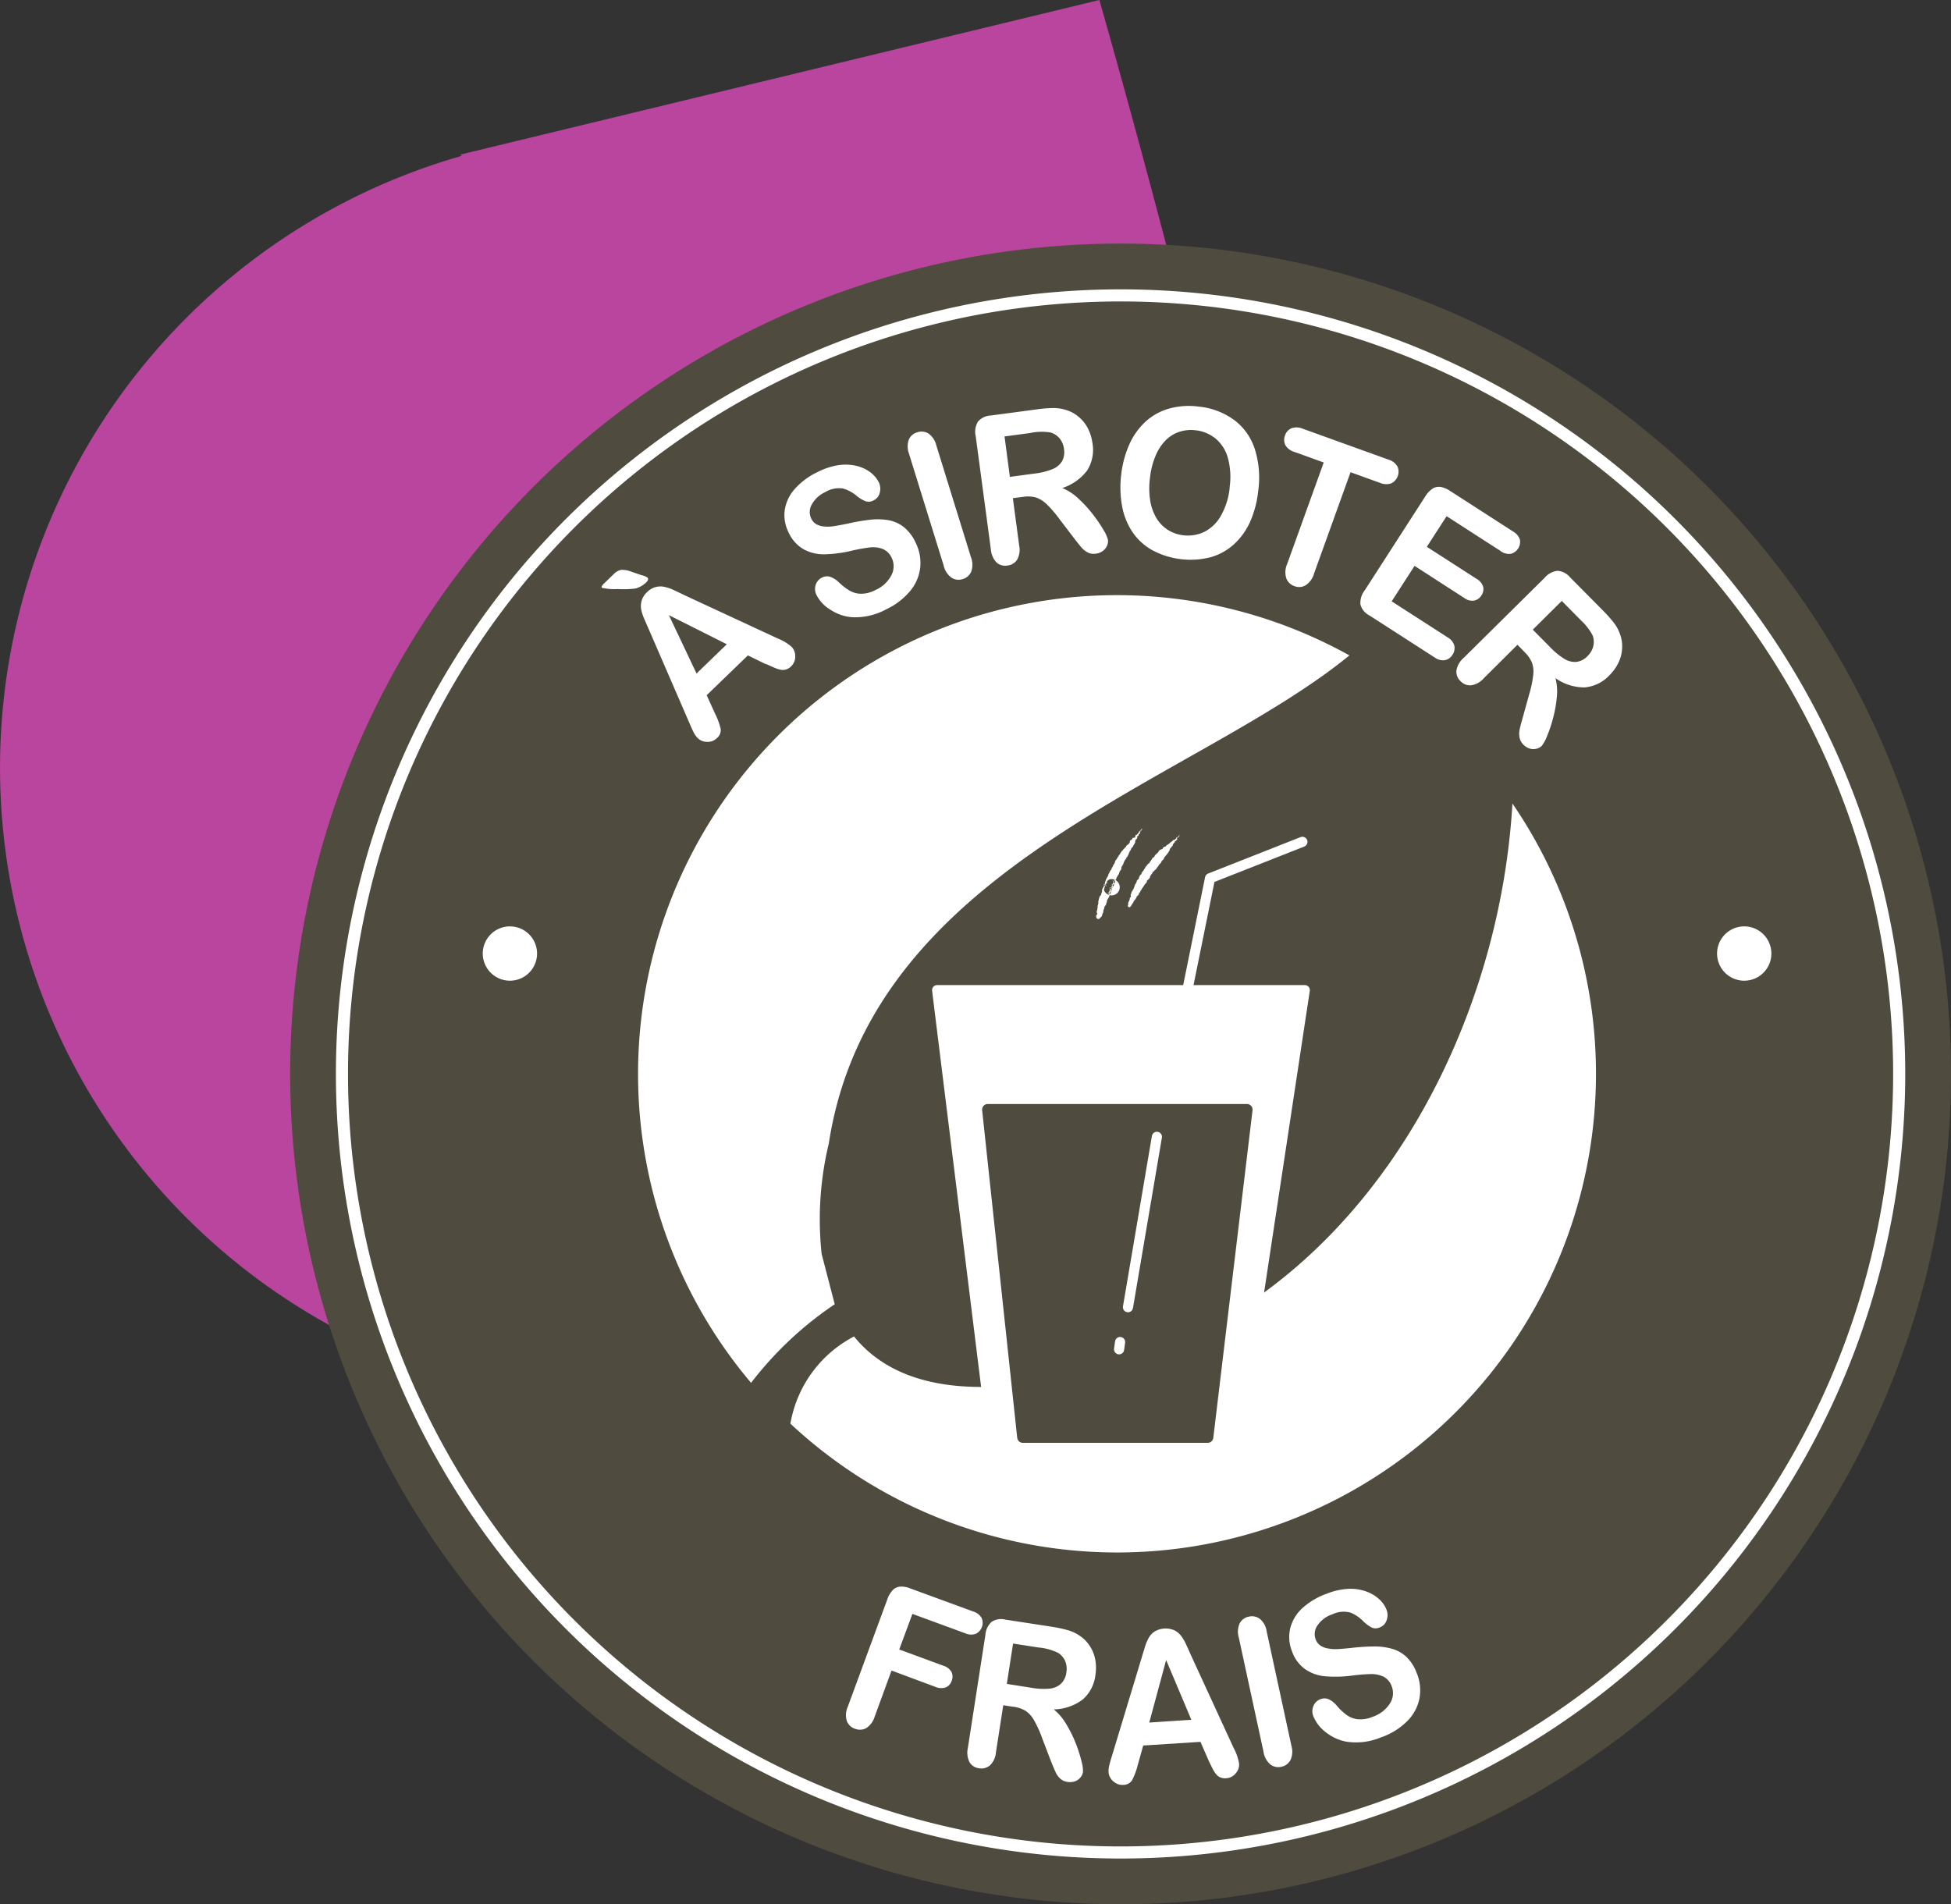 <?xml version="1.0" encoding="UTF-8"?> <svg xmlns="http://www.w3.org/2000/svg" xmlns:xlink="http://www.w3.org/1999/xlink" width="81.256" height="79.316" viewBox="0 0 81.256 79.316"><rect x="0" y="0" width="81.256" height="79.316" fill="#333333" stroke="none"/><defs><clipPath id="clip-path"><rect id="Rectangle_9" data-name="Rectangle 9" width="69.17" height="69.17" fill="none"></rect></clipPath></defs><g id="Groupe_81" data-name="Groupe 81" transform="translate(-326 -851.712)"><path id="Tracé_433" data-name="Tracé 433" d="M143.782,122.681a26.612,26.612,0,0,0-.878-5.659c-1.957-9.911-6.326-25.135-6.326-25.135l-26.616,6.439.058.054A26.505,26.505,0,1,0,143.8,124.214a1.3,1.3,0,0,0,.027-.223,12.7,12.7,0,0,0-.049-1.309" transform="translate(235.209 759.825)" fill="#b9459e"></path><g id="PCT_-_SIROTER" data-name="PCT - SIROTER" transform="translate(338.086 861.857)"><g id="Groupe_17" data-name="Groupe 17" transform="translate(0 0)" clip-path="url(#clip-path)"><path id="Tracé_211" data-name="Tracé 211" d="M0,34.585A34.585,34.585,0,1,1,34.585,69.17,34.586,34.586,0,0,1,0,34.585" transform="translate(0 0.001)" fill="#4f4b3f"></path><path id="Tracé_212" data-name="Tracé 212" d="M15.518,35.4a13.532,13.532,0,0,1,.3-4.6C17.6,19.206,31.015,15.775,37.5,10.474a19.942,19.942,0,0,0-24.92,30.3A14.779,14.779,0,0,1,16.064,37.5" transform="translate(6.615 6.68)" fill="#fff"></path><path id="Tracé_213" data-name="Tracé 213" d="M41.394,12.675c-.583,10.1-6.679,21.143-17.479,23.652-.247.048-.5.1-.765.162l-.015,0c-4.026.918-6.567.453-8.144-.661a5,5,0,0,1-1.017-.953,5.059,5.059,0,0,0-2.651,3.632A19.942,19.942,0,0,0,41.394,12.675" transform="translate(9.51 10.647)" fill="#fff"></path><path id="Tracé_214" data-name="Tracé 214" d="M17.548,32.348l-2.2-.808L14.8,33.023l1.838.677a.568.568,0,0,1,.339.261.455.455,0,0,1,.006.368.432.432,0,0,1-.245.272.592.592,0,0,1-.425-.018L14.479,33.9l-.7,1.914a.865.865,0,0,1-.353.484.555.555,0,0,1-.465.028A.544.544,0,0,1,12.617,36a.853.853,0,0,1,.04-.594L14.3,30.944a1.068,1.068,0,0,1,.223-.388.481.481,0,0,1,.311-.151.945.945,0,0,1,.414.07l2.633.966a.6.6,0,0,1,.35.27.506.506,0,0,1-.241.657.582.582,0,0,1-.442-.02" transform="translate(10.566 25.537)" fill="#fff"></path><path id="Tracé_215" data-name="Tracé 215" d="M17.237,34.787l-.412-.063-.305,1.961a.837.837,0,0,1-.25.545.56.56,0,0,1-.453.12.533.533,0,0,1-.4-.261.881.881,0,0,1-.066-.587l.729-4.7a.822.822,0,0,1,.261-.552.732.732,0,0,1,.576-.092l1.914.294a5.712,5.712,0,0,1,.67.142,1.657,1.657,0,0,1,.486.221,1.484,1.484,0,0,1,.429.421,1.542,1.542,0,0,1,.237.572,1.864,1.864,0,0,1,.011.648,1.585,1.585,0,0,1-.535,1.034,2.084,2.084,0,0,1-1.2.408,2.234,2.234,0,0,1,.517.609,5.275,5.275,0,0,1,.4.806,5.553,5.553,0,0,1,.239.751,1.4,1.4,0,0,1,.059.445.452.452,0,0,1-.109.228.529.529,0,0,1-.23.158.642.642,0,0,1-.305.022.55.55,0,0,1-.315-.149.868.868,0,0,1-.193-.285c-.052-.109-.116-.27-.2-.48l-.344-.9a4.684,4.684,0,0,0-.346-.762,1.115,1.115,0,0,0-.355-.388,1.33,1.33,0,0,0-.5-.167m1.071-2.464-1.084-.167-.261,1.68L18.016,34a2.887,2.887,0,0,0,.725.033.816.816,0,0,0,.482-.2.782.782,0,0,0,.232-.486.846.846,0,0,0-.053-.467.771.771,0,0,0-.3-.342,2.382,2.382,0,0,0-.8-.219" transform="translate(12.873 26.158)" fill="#fff"></path><path id="Tracé_216" data-name="Tracé 216" d="M22.681,36.832l-.329-.756-2.385.153-.226.81a2.877,2.877,0,0,1-.241.642.436.436,0,0,1-.368.188.553.553,0,0,1-.408-.147.547.547,0,0,1-.2-.381.929.929,0,0,1,.024-.263c.02-.092.055-.219.107-.383l1.24-4.1c.035-.118.079-.259.129-.423a1.994,1.994,0,0,1,.166-.416.776.776,0,0,1,.25-.274.9.9,0,0,1,.822-.053.811.811,0,0,1,.285.236,1.793,1.793,0,0,1,.193.324c.055.118.125.272.21.466l1.787,3.884a2.083,2.083,0,0,1,.224.646.56.56,0,0,1-.145.407.546.546,0,0,1-.4.2.513.513,0,0,1-.243-.037A.5.5,0,0,1,23,37.421a1.293,1.293,0,0,1-.164-.269q-.091-.182-.155-.32m-2.462-1.56,1.752-.116-1.049-2.488Z" transform="translate(15.56 26.331)" fill="#fff"></path><path id="Tracé_217" data-name="Tracé 217" d="M22.517,36.717l-1.03-4.76a.85.85,0,0,1,.04-.592.541.541,0,0,1,.375-.274.553.553,0,0,1,.464.092.826.826,0,0,1,.283.523l1.03,4.76a.849.849,0,0,1-.04.6.551.551,0,0,1-.385.278.536.536,0,0,1-.454-.1.864.864,0,0,1-.283-.523" transform="translate(18.02 26.102)" fill="#fff"></path><path id="Tracé_218" data-name="Tracé 218" d="M27.936,33.984a1.882,1.882,0,0,1,.1,1.04,1.846,1.846,0,0,1-.51.938,2.847,2.847,0,0,1-1.086.673,2.7,2.7,0,0,1-1.463.178,1.978,1.978,0,0,1-.845-.394,1.6,1.6,0,0,1-.517-.672.56.56,0,0,1,.006-.416.5.5,0,0,1,.3-.287.45.45,0,0,1,.342.007,1,1,0,0,1,.339.274,2.473,2.473,0,0,0,.4.377,1,1,0,0,0,.458.178,1.289,1.289,0,0,0,.627-.1,1.369,1.369,0,0,0,.714-.545.783.783,0,0,0,.083-.719.709.709,0,0,0-.342-.408A1.19,1.19,0,0,0,26.007,34a7.582,7.582,0,0,0-.782.064,5.344,5.344,0,0,1-1.121.028,1.733,1.733,0,0,1-.833-.3,1.543,1.543,0,0,1-.546-.753,1.585,1.585,0,0,1-.07-.942,1.694,1.694,0,0,1,.5-.837,3,3,0,0,1,1.03-.611,2.794,2.794,0,0,1,.925-.2,1.9,1.9,0,0,1,.743.123,1.521,1.521,0,0,1,.528.328,1.141,1.141,0,0,1,.289.429.614.614,0,0,1,0,.429.469.469,0,0,1-.289.3.413.413,0,0,1-.328.006,1.518,1.518,0,0,1-.34-.248,1.561,1.561,0,0,0-.55-.377,1.081,1.081,0,0,0-.743.068,1.208,1.208,0,0,0-.624.458.632.632,0,0,0-.085.58.553.553,0,0,0,.2.267.819.819,0,0,0,.329.123,1.708,1.708,0,0,0,.372.026c.12-.006.316-.022.589-.05a8.326,8.326,0,0,1,.937-.061,2.651,2.651,0,0,1,.767.1,1.44,1.44,0,0,1,.6.344,1.771,1.771,0,0,1,.425.684" transform="translate(18.994 25.584)" fill="#fff"></path><path id="Tracé_219" data-name="Tracé 219" d="M8.331,7.479l.377.131a.679.679,0,0,1,.25.1c.048.052.033.116-.05.2a1.042,1.042,0,0,1-.44.254,3.948,3.948,0,0,1-.747.024,2.374,2.374,0,0,1-.662-.052c-.028-.029,0-.094.1-.188l.388-.375a.6.6,0,0,1,.318-.184,1.07,1.07,0,0,1,.462.092m5.555,3.833-.74-.362-1.717,1.658.348.765a2.825,2.825,0,0,1,.236.644.432.432,0,0,1-.162.381.537.537,0,0,1-.407.153.55.55,0,0,1-.394-.162.919.919,0,0,1-.155-.217c-.042-.083-.1-.2-.166-.361L9.021,9.88c-.05-.112-.109-.248-.178-.407A2.073,2.073,0,0,1,8.7,9.05a.8.8,0,0,1,.015-.372.767.767,0,0,1,.224-.357A.769.769,0,0,1,9.676,8.1a1.917,1.917,0,0,1,.359.121c.116.055.27.127.462.221l3.875,1.8a2.033,2.033,0,0,1,.589.351.55.55,0,0,1,.151.4.542.542,0,0,1-.171.414.477.477,0,0,1-.208.129.49.49,0,0,1-.219.015,1.41,1.41,0,0,1-.3-.1l-.326-.144m-2.885.4,1.26-1.22L9.852,9.276Z" transform="translate(5.921 6.202)" fill="#fff"></path><path id="Tracé_220" data-name="Tracé 220" d="M16.645,8.242a1.877,1.877,0,0,1,.2,1.025,1.841,1.841,0,0,1-.408.983,2.9,2.9,0,0,1-1.014.782,2.689,2.689,0,0,1-1.439.326,1.914,1.914,0,0,1-.876-.307,1.537,1.537,0,0,1-.583-.613.556.556,0,0,1-.039-.416.5.5,0,0,1,.27-.315.437.437,0,0,1,.342-.028.994.994,0,0,1,.366.237,2.521,2.521,0,0,0,.436.335.97.97,0,0,0,.473.131,1.283,1.283,0,0,0,.613-.16,1.341,1.341,0,0,0,.657-.613.8.8,0,0,0,.009-.727.713.713,0,0,0-.383-.37,1.14,1.14,0,0,0-.543-.057,7.413,7.413,0,0,0-.771.142,5.24,5.24,0,0,1-1.113.142,1.726,1.726,0,0,1-.857-.21,1.527,1.527,0,0,1-.62-.694,1.583,1.583,0,0,1-.166-.929,1.686,1.686,0,0,1,.416-.885,2.973,2.973,0,0,1,.96-.712,2.865,2.865,0,0,1,.9-.289,2.019,2.019,0,0,1,.754.046,1.578,1.578,0,0,1,.557.272,1.21,1.21,0,0,1,.331.4.618.618,0,0,1,.042.427.456.456,0,0,1-.256.326.415.415,0,0,1-.326.042,1.4,1.4,0,0,1-.362-.213A1.573,1.573,0,0,0,13.633,6a1.087,1.087,0,0,0-.734.142,1.229,1.229,0,0,0-.572.521.626.626,0,0,0-.024.585.525.525,0,0,0,.226.245.831.831,0,0,0,.34.09,1.667,1.667,0,0,0,.374-.015c.12-.018.313-.053.58-.107A8.3,8.3,0,0,1,14.75,7.3a2.668,2.668,0,0,1,.773.018,1.454,1.454,0,0,1,.631.283,1.777,1.777,0,0,1,.491.638" transform="translate(9.397 4.204)" fill="#fff"></path><path id="Tracé_221" data-name="Tracé 221" d="M15.477,9.837,14.034,5.184a.861.861,0,0,1-.009-.592.53.53,0,0,1,.35-.305.556.556,0,0,1,.469.05.856.856,0,0,1,.328.5l1.441,4.653a.851.851,0,0,1,.011.6.553.553,0,0,1-.359.311.537.537,0,0,1-.462-.059.852.852,0,0,1-.326-.5" transform="translate(11.74 3.575)" fill="#fff"></path><path id="Tracé_222" data-name="Tracé 222" d="M17.484,7.424l-.412.055.263,1.969a.852.852,0,0,1-.086.594.548.548,0,0,1-.4.241.531.531,0,0,1-.464-.134.9.9,0,0,1-.23-.545l-.631-4.712a.808.808,0,0,1,.094-.6.725.725,0,0,1,.526-.256l1.917-.256a5.079,5.079,0,0,1,.684-.055,1.654,1.654,0,0,1,.526.075,1.433,1.433,0,0,1,.532.283,1.53,1.53,0,0,1,.39.48,1.882,1.882,0,0,1,.193.618,1.6,1.6,0,0,1-.221,1.144,2.093,2.093,0,0,1-1.034.73,2.194,2.194,0,0,1,.668.438,5.148,5.148,0,0,1,.607.661,5.807,5.807,0,0,1,.443.651,1.445,1.445,0,0,1,.184.412.463.463,0,0,1-.042.248.518.518,0,0,1-.177.215.587.587,0,0,1-.285.109.555.555,0,0,1-.346-.053.955.955,0,0,1-.265-.217c-.077-.092-.186-.228-.324-.408l-.583-.764a4.61,4.61,0,0,0-.548-.633,1.147,1.147,0,0,0-.449-.27,1.314,1.314,0,0,0-.532-.018m.329-2.664-1.086.145.223,1.684,1.056-.142a2.776,2.776,0,0,0,.7-.173.835.835,0,0,0,.408-.322A.791.791,0,0,0,19.2,5.42a.835.835,0,0,0-.184-.434.761.761,0,0,0-.379-.245,2.361,2.361,0,0,0-.826.018" transform="translate(13.026 3.127)" fill="#fff"></path><path id="Tracé_223" data-name="Tracé 223" d="M22.042,3.7a3,3,0,0,1,1.511.576A2.455,2.455,0,0,1,24.4,5.5a3.955,3.955,0,0,1,.132,1.718A4.309,4.309,0,0,1,24.2,8.488a2.87,2.87,0,0,1-.67.942,2.423,2.423,0,0,1-.979.545,3.377,3.377,0,0,1-2.443-.3,2.426,2.426,0,0,1-.824-.765,2.879,2.879,0,0,1-.425-1.082,4.414,4.414,0,0,1-.031-1.308,4.274,4.274,0,0,1,.35-1.273,2.882,2.882,0,0,1,.683-.938,2.439,2.439,0,0,1,.966-.526A3.078,3.078,0,0,1,22.042,3.7m1.3,3.36a3.033,3.033,0,0,0-.066-1.194,1.614,1.614,0,0,0-.5-.817,1.58,1.58,0,0,0-.85-.361,1.545,1.545,0,0,0-.672.063,1.442,1.442,0,0,0-.565.344,2.046,2.046,0,0,0-.427.644,3.267,3.267,0,0,0-.236.922,3.333,3.333,0,0,0,.009.96,2.042,2.042,0,0,0,.27.743,1.5,1.5,0,0,0,.475.48,1.594,1.594,0,0,0,1.5.079,1.655,1.655,0,0,0,.692-.664,2.956,2.956,0,0,0,.374-1.2" transform="translate(15.784 3.089)" fill="#fff"></path><path id="Tracé_224" data-name="Tracé 224" d="M26.484,6.468l-1.22-.44-1.522,4.226a.85.85,0,0,1-.35.484.531.531,0,0,1-.464.035.549.549,0,0,1-.34-.326.855.855,0,0,1,.037-.6l1.522-4.224-1.22-.44a.629.629,0,0,1-.379-.287.5.5,0,0,1-.013-.4.484.484,0,0,1,.272-.3.649.649,0,0,1,.467.02L26.833,5.5a.641.641,0,0,1,.385.291.54.54,0,0,1-.256.7.661.661,0,0,1-.478-.022" transform="translate(18.898 3.496)" fill="#fff"></path><path id="Tracé_225" data-name="Tracé 225" d="M30.07,8.183,27.817,6.731l-.824,1.275,2.074,1.336a.572.572,0,0,1,.272.329.45.45,0,0,1-.072.359.464.464,0,0,1-.3.215.544.544,0,0,1-.416-.109L26.482,8.8l-.953,1.477,2.329,1.5a.582.582,0,0,1,.28.344.489.489,0,0,1-.077.383.473.473,0,0,1-.315.223.588.588,0,0,1-.429-.114L24.6,10.864a.724.724,0,0,1-.372-.456.834.834,0,0,1,.175-.583l2.517-3.906a1.078,1.078,0,0,1,.3-.328.494.494,0,0,1,.337-.081,1.014,1.014,0,0,1,.392.16l2.638,1.7a.593.593,0,0,1,.283.34.514.514,0,0,1-.381.587.575.575,0,0,1-.425-.116" transform="translate(20.346 4.625)" fill="#fff"></path><path id="Tracé_226" data-name="Tracé 226" d="M29.236,10.789l-.294-.3-1.408,1.4a.864.864,0,0,1-.528.289.543.543,0,0,1-.434-.173.53.53,0,0,1-.171-.449.875.875,0,0,1,.293-.513L30.073,7.7a.821.821,0,0,1,.535-.291.738.738,0,0,1,.523.269l1.36,1.373a5.615,5.615,0,0,1,.458.512,1.682,1.682,0,0,1,.258.467,1.463,1.463,0,0,1,.094.592,1.532,1.532,0,0,1-.147.6,1.859,1.859,0,0,1-.375.53,1.593,1.593,0,0,1-1.047.513,2.077,2.077,0,0,1-1.207-.386,2.231,2.231,0,0,1,.055.8,5.174,5.174,0,0,1-.16.883,5.588,5.588,0,0,1-.252.747,1.54,1.54,0,0,1-.217.394.477.477,0,0,1-.226.118.521.521,0,0,1-.276-.009.633.633,0,0,1-.259-.162.567.567,0,0,1-.164-.309.872.872,0,0,1,.011-.344q.039-.177.132-.5l.256-.927a4.532,4.532,0,0,0,.173-.819,1.1,1.1,0,0,0-.055-.523,1.318,1.318,0,0,0-.305-.434M31.56,9.444l-.773-.78L29.58,9.86l.751.758a2.843,2.843,0,0,0,.561.456.835.835,0,0,0,.5.129.777.777,0,0,0,.477-.252.85.85,0,0,0,.232-.408.759.759,0,0,0-.033-.451,2.345,2.345,0,0,0-.512-.648" transform="translate(22.172 6.222)" fill="#fff"></path><path id="Tracé_227" data-name="Tracé 227" d="M1.172,33.6A32.428,32.428,0,1,1,33.6,66.03,32.429,32.429,0,0,1,1.172,33.6Z" transform="translate(0.984 0.985)" fill="none" stroke="#fff" stroke-miterlimit="10" stroke-width="0.504"></path><path id="Tracé_228" data-name="Tracé 228" d="M4.359,16.588a1.131,1.131,0,1,1,1.132,1.132,1.132,1.132,0,0,1-1.132-1.132" transform="translate(3.661 12.983)" fill="#fff"></path><path id="Tracé_229" data-name="Tracé 229" d="M32.3,16.588a1.131,1.131,0,1,1,1.132,1.132A1.132,1.132,0,0,1,32.3,16.588" transform="translate(27.127 12.983)" fill="#fff"></path><path id="Tracé_230" data-name="Tracé 230" d="M17.139,37.071,14.644,16.9H29.956L26.9,37.071Z" transform="translate(12.3 14.196)" fill="#fff"></path><path id="Tracé_231" data-name="Tracé 231" d="M17.139,37.071,14.644,16.9H29.956L26.9,37.071Z" transform="translate(12.3 14.196)" fill="none" stroke="#fff" stroke-linecap="round" stroke-linejoin="round" stroke-width="0.422"></path><path id="Tracé_232" data-name="Tracé 232" d="M15.79,19.605H26.585L24.951,33.25h-7.7Z" transform="translate(13.262 16.468)" fill="#4f4b3f"></path><path id="Tracé_233" data-name="Tracé 233" d="M15.79,19.605H26.585L24.951,33.25h-7.7Z" transform="translate(13.262 16.468)" fill="none" stroke="#4f4b3f" stroke-linecap="round" stroke-linejoin="round" stroke-width="0.469"></path><path id="Tracé_234" data-name="Tracé 234" d="M25.423,13.543l-3.847,1.516-1.652,8.147" transform="translate(16.734 11.376)" fill="none" stroke="#fff" stroke-linecap="round" stroke-linejoin="round" stroke-width="0.422"></path><line id="Ligne_1" data-name="Ligne 1" x1="1.205" y2="7.097" transform="translate(34.892 37.206)" fill="none" stroke="#fff" stroke-linecap="round" stroke-linejoin="round" stroke-width="0.422"></line><line id="Ligne_2" data-name="Ligne 2" y1="0.302" x2="0.042" transform="translate(34.522 45.754)" fill="none" stroke="#fff" stroke-linecap="round" stroke-linejoin="round" stroke-width="0.422"></line><path id="Tracé_235" data-name="Tracé 235" d="M20.179,13.247l-.035.029c-.009.006-.015,0-.022.017l0,.02a.1.1,0,0,1-.018.037c-.011.011-.035.013-.042.028s.022.048,0,.07-.02,0-.029.006l-.007,0,0,.018-.006.017c0,.007-.015.007-.018.015s0,.011,0,.02,0,.022-.013.029-.022.006-.035.009-.011-.007-.009.011a.1.1,0,0,1-.017.1c-.031.039-.063.033-.092.057l.022-.053c0-.013.007.009.009.017a.081.081,0,0,1,.009.028.121.121,0,0,1-.031.077l.013-.057c0,.04.022.072-.013.109a.1.1,0,0,1-.053.029h-.031c-.017,0-.015,0,.007,0l.052-.068c0-.031-.015-.061.009-.011l.011.031c.007.044-.017.063-.039.1s-.017.044-.031.066a.439.439,0,0,1-.059.059l.029-.04a.231.231,0,0,1-.077.088l.039-.07a.372.372,0,0,1-.026.107.2.2,0,0,1-.081.077l.035-.048c-.006.024-.007.02,0-.009a.1.1,0,0,1,0,.04.126.126,0,0,1-.024.066.163.163,0,0,1-.118.055.568.568,0,0,0,.059-.026l-.006,0,.044-.081,0,.017c0,.018,0,.009-.007-.026,0,.013.015.037.015.053a.134.134,0,0,1-.075.134.109.109,0,0,1-.048.013l-.035,0c-.026,0-.017,0,.026-.009.028-.046.053-.092.079-.138-.02-.04-.024-.052-.013-.035a.253.253,0,0,1,.024.037.142.142,0,0,1,.015.05.137.137,0,0,1-.048.123.229.229,0,0,1-.112.035l.068-.029-.006,0,.04-.057c0,.007-.015.066-.013.035l-.011-.074a.176.176,0,0,1-.009.173.2.2,0,0,1-.132.068c.024-.011.048-.022.072-.031l-.007,0c.018-.033.037-.064.053-.1s0,.018,0,.026a.133.133,0,0,1-.02.064.139.139,0,0,1-.039.048c-.006,0-.061.04-.029.017l.055-.1v.009l-.011-.077a.2.2,0,0,1,.009.145.15.15,0,0,1-.053.068c-.007.007-.07.046-.028.013.015-.022.029-.042.046-.063,0,.011-.013.068-.015.029l-.011-.081a.19.19,0,0,1-.009.188.21.21,0,0,1-.144.074l.079-.033-.006,0c.018-.05.039-.1.057-.147,0-.013-.009-.029,0-.009a.165.165,0,0,1,.013.072.216.216,0,0,1-.048.127c-.011.017-.026.033-.039.052l-.018.033c-.006.006-.057.063-.02.02.009-.042.02-.083.029-.125l0,.006-.037-.083a.265.265,0,0,1,.066.127.181.181,0,0,1-.031.127l-.039.04c-.046.028-.053.031-.018.015l.052-.072a.214.214,0,0,1-.182.149l.085-.037-.007.006c.02-.053.042-.107.063-.162,0-.011-.011-.035,0-.011a.181.181,0,0,1,.015.077.249.249,0,0,1-.05.132l.031-.083a.281.281,0,0,1-.066.162.185.185,0,0,1-.107.057c-.017,0-.1.009-.044,0l.085-.039-.006,0c.018-.024.037-.048.053-.074l-.011.031.011-.09c-.033-.072-.033-.077,0-.018a.14.14,0,0,1,.018.055.194.194,0,0,1-.031.138.268.268,0,0,1-.171.109c.029-.013.057-.026.086-.037l-.007.006c.022-.055.042-.11.064-.164l-.009-.02a.1.1,0,0,1,.013.052c0,.02,0,.042,0,.063-.006-.029-.009-.061-.015-.092a.211.211,0,0,1-.018.206.175.175,0,0,1-.035.039c.022-.022.022-.024,0,0s-.1.077-.048.037c.02-.039.042-.079.064-.118a.35.35,0,0,1-.059.144c.009-.044.02-.088.031-.131l0,.006-.039-.086a.278.278,0,0,1,.064.127.179.179,0,0,1-.064.166.315.315,0,0,1-.138.046l.088-.039-.006,0,.064-.12c-.007.037-.017.072-.028.109,0-.031.007-.063.009-.092l0,.006-.039-.088a.3.3,0,0,1,.066.129.173.173,0,0,1-.064.166.277.277,0,0,1-.136.048l.088-.039-.006.006c.022-.04.044-.081.066-.12,0-.059,0,.024,0,.035,0-.068,0,.04-.006.057a.244.244,0,0,1-.042.085c-.013.015-.07.081-.029.031.011-.029.024-.057.035-.086s0-.031,0,.024c-.015-.074-.013-.075,0-.011a.19.19,0,0,1-.02.123.228.228,0,0,1-.171.1l.088-.039-.006.006c.02-.055.042-.11.064-.166-.013-.029-.013-.028,0,0a.075.075,0,0,1,.007.035.179.179,0,0,1-.022.11.21.21,0,0,1-.048.059l-.042.026c-.018.007-.015,0,.013-.011.022-.053.042-.109.064-.162v.006c-.013-.029-.024-.059-.037-.086a.286.286,0,0,1,.072.129.177.177,0,0,1-.063.162c-.015.011-.086.057-.04.018.022-.039.042-.077.064-.116a.389.389,0,0,1-.07.171l.031-.125v.007c-.011-.029-.024-.057-.037-.085a.305.305,0,0,1,.057.118.179.179,0,0,1-.031.125.276.276,0,0,1-.037.042c.028-.042.037-.053.026-.031a.178.178,0,0,1-.035.066l-.011.015c-.033.039-.039.042-.015.015s.018-.026.007,0a.123.123,0,0,1-.035.052l-.022.024c-.044.024-.05.029-.02.015l.05-.066-.015.029c0-.028.007-.053.009-.081l0,.007-.033-.077a.283.283,0,0,1,.057.112.159.159,0,0,1-.057.145c-.009.007-.04.033-.053.031l.037-.031c-.031.031-.037.039-.015.017s.018-.074.026-.11l0,.006-.031-.074a.241.241,0,0,1,.063.112.145.145,0,0,1-.053.136c-.009.011-.04.035-.046.029s-.007,0,.011-.009.02-.017.006,0l.028-.068c0-.035,0,.015,0,.022a.174.174,0,0,1-.013.053.578.578,0,0,1-.046.081c.007-.033.017-.066.026-.1s.006.024.007.037a.169.169,0,0,1-.015.085l-.02.044c-.009.022-.011.018-.006-.013q0,.05,0,.028a.151.151,0,0,1-.029.118.184.184,0,0,1-.11.05l.057-.024-.007,0c.015-.035.028-.07.042-.107l0,.007-.026-.055a.2.2,0,0,1,.048.09.153.153,0,0,1-.013.07c0,.006-.018.05-.015.035-.006.022,0,.042-.018.064a.139.139,0,0,1-.048.039l-.039.024.033-.059,0,.031a.086.086,0,0,1-.169,0,.13.13,0,0,1,.022-.116l.017-.017c0-.006.031-.039.024-.026l-.018.074a.3.3,0,0,1,.007-.121l.009.057c.011.028.02.035-.009,0a.158.158,0,0,1-.024-.037.119.119,0,0,1,.013-.116.216.216,0,0,1,.086-.057l-.05.039.006-.006-.022.088c.007.04-.017-.063-.007-.024a.184.184,0,0,1-.011-.077.6.6,0,0,1,.033-.125l-.007.068c.006.029-.009-.018-.011-.024a.152.152,0,0,1,0-.064c.007-.026.02-.052.029-.077l-.007.072a.225.225,0,0,1,.026-.145.221.221,0,0,1,.1-.088c-.02.015-.04.031-.061.048l.006-.007c-.006.05-.009.1-.015.147,0,.009.048.05.018.031a.139.139,0,0,1-.046-.052.153.153,0,0,1-.015-.138.259.259,0,0,1,.129-.132c-.02.018-.042.035-.063.052l.006-.007-.017.156c.042.048.042.052,0,.011a.1.1,0,0,1-.02-.028.18.18,0,0,1-.024-.086c0-.017.035-.18.075-.167-.006,0-.061.075,0-.018.009-.015.013-.028.006-.006A.461.461,0,0,1,18.456,16s.079-.125.04-.064c-.011.04-.02.083-.031.125l0-.007.037.083a.272.272,0,0,1-.055-.11.223.223,0,0,1,.039-.147l-.009.022a.325.325,0,0,1,.024-.079.21.21,0,0,1,.048-.059c.011-.007.079-.055.031-.015-.02.053-.04.109-.063.162l0-.006.039.086c.05.061-.037-.037-.031-.029a.2.2,0,0,1-.044-.1.181.181,0,0,1,.064-.162.1.1,0,0,1,.046-.031c.02-.009.015-.006-.013.009-.02.053-.042.109-.064.164.011.028.011.028,0,0a.08.08,0,0,1-.007-.035.183.183,0,0,1,.033-.131.2.2,0,0,1,.077-.064l.011,0c.066-.022.063-.017-.013.015-.02.055-.042.11-.064.166.009.074-.009-.085-.009-.085a.339.339,0,1,0,0-.035.193.193,0,0,1,.039-.094c.039-.04.044-.046.018-.017l.018-.028-.033.086c0,.039,0,.031,0-.024,0-.018,0-.015,0,.011a.209.209,0,0,1,.033-.144.233.233,0,0,1,.169-.081l-.086.039,0,0c-.02.055-.042.11-.064.166v-.006c.011.029.024.059.037.088a.333.333,0,0,1-.057-.1.183.183,0,0,1-.009-.077s.028-.081.015-.046c.022-.057.022-.1.074-.138a.257.257,0,0,1,.134-.042l-.088.039.006,0c-.022.055-.042.11-.064.166v-.007l.037.088a.306.306,0,0,1-.063-.121.2.2,0,0,1,.052-.164l-.033.085a.248.248,0,0,1,.072-.151c.009-.007.042-.035.052-.031-.048.042-.055.05-.028.02s.022-.024,0,0l-.033.085c0,.061,0-.031,0-.05l.013.092a.221.221,0,0,1,.015-.2.238.238,0,0,1,.151-.083c-.029.011-.059.024-.086.037s-.018.02,0,0c-.011.044-.022.086-.031.131l.024.059-.024-.04a.169.169,0,0,1-.018-.059.218.218,0,0,1,.022-.123.182.182,0,0,1,.177-.116c.07,0,0-.009-.028.009l-.094.1c.018-.037,0,.028.009-.018a.334.334,0,0,1,.05-.11c-.011.042-.022.086-.031.129q.014.041,0,.011a.136.136,0,0,1-.015-.053.175.175,0,0,1,.064-.162.309.309,0,0,1,.12-.048l-.086.039.009-.006-.053.072a.263.263,0,0,1,.05-.085c.009-.011.1-.081.044-.037-.02.052-.042.1-.063.158.029.059.035.075.02.053l-.015-.026a.194.194,0,0,1-.031-.072.185.185,0,0,1,.063-.164L19,14.69c-.022.029,0,0,0-.009.018-.024.04-.044.059-.068-.011.024-.02.05-.031.075v-.009c.006.028.009.057.013.085a.191.191,0,0,1,.007-.193.2.2,0,0,1,.072-.057.163.163,0,0,1,.052-.013c.02,0,.017,0-.013.006l-.094.127,0-.007.011.081a.293.293,0,0,1-.018-.1.323.323,0,0,1,.035-.094.2.2,0,0,1,.155-.118l-.074.033.007-.006-.055.1c-.006.061,0-.046,0-.031a.153.153,0,0,1,.018-.063.188.188,0,0,1,.132-.086c-.024.009-.048.02-.072.031l.011-.007-.055.1c-.006.033,0-.028,0-.037a.157.157,0,0,1,.053-.1.171.171,0,0,1,.077-.033c.018,0,.031-.015,0,0l-.085.116c0,.029,0,0,0-.013a.132.132,0,0,1,.006-.046.339.339,0,0,1,.042-.09c.044-.074.107-.072.182-.072l-.07.009.006,0c-.026.035-.053.072-.079.109V14.3l.009.07a.239.239,0,0,1-.029-.114.126.126,0,0,1,.077-.1.223.223,0,0,1,.12-.007l-.066.011.007,0c-.026.035-.052.068-.075.1v-.009c0,.022.007.044.009.066a.252.252,0,0,1-.017-.09l.009-.04c-.006.024,0-.015.007-.028a.125.125,0,0,1,.07-.074.166.166,0,0,1,.04-.011l.02,0c.028,0,.022,0-.017.007-.024.031-.048.063-.072.1h0a.091.091,0,0,1,0-.039.228.228,0,0,1,.022-.059.126.126,0,0,1,.061-.063.152.152,0,0,1,.04-.015c-.022.009-.024.007-.007-.006l-.033.046a.491.491,0,0,1,.028-.077c.02-.037.057-.046.085-.061l-.042.035a.556.556,0,0,1,.088-.086l-.029.04a.27.27,0,0,1,.088-.114l-.033.059c.009.035.009.04,0,.02l-.006-.015a.1.1,0,0,1-.007-.055.085.085,0,0,1,.052-.07.108.108,0,0,1,.053-.007c.029,0,.035-.006,0,.007l-.05.066a.243.243,0,0,1,.009-.059.148.148,0,0,1,.068-.057l-.037.039c-.007.024,0,.017,0,0a.108.108,0,0,1,0-.035.065.065,0,0,1,.048-.044.362.362,0,0,0,.064-.009c.028-.011.017-.022.017-.044s.017-.064.044-.072a.038.038,0,0,1,.02,0c.031.006.011,0,.011.015,0-.013,0-.026.006-.037s.013-.007.018-.013l.013-.024c.009-.013.007-.018.022-.026h.017c.024-.007.007.006.009-.006s-.006-.018,0-.031a.1.1,0,0,1,.028-.035c.017-.015.017.009.04-.018.009-.011,0-.028.007-.039.011-.033.042-.024.07-.046l.007.009" transform="translate(15.33 11.12)" fill="#fff"></path><path id="Tracé_236" data-name="Tracé 236" d="M21.147,13.4a.134.134,0,0,0-.042.024c-.02.028,0,.024-.007.04l-.007.017c-.026.02-.057-.017-.074.033-.006.02.011.035.007.055a.031.031,0,0,1-.024.026c-.031.009-.006-.018-.017.015s-.053.04-.088.059l.024-.033c0,.024.011.042-.006.064s-.037.017-.055.028l.026-.028c-.006.02,0,.035-.017.053a.285.285,0,0,1-.061.044l.024-.042c0-.017-.007-.026,0,0l.011.031a.081.081,0,0,1-.02.064c-.009.011-.044.035-.061.026.02.011.013-.063.02-.037a.085.085,0,0,1,0,.048.093.093,0,0,1-.052.057l-.039.009.029-.018.006-.055c.018,0,.006.083,0,.092-.011.029-.048.05-.059.059l.037-.068c.006-.028,0-.039.007.006a.15.15,0,0,1,0,.04.113.113,0,0,1-.066.088.232.232,0,0,1-.112,0c.02,0,.04-.007.061-.009l-.006,0,.07-.094V14c0-.02-.007-.04-.009-.063,0,.011,0,.011,0,0l.024.037a.134.134,0,0,1,.013.075.2.2,0,0,1-.1.131l.042-.057a.27.27,0,0,1-.086.132.235.235,0,0,1-.142.024l.083-.013-.007,0,.064-.052-.018.028c.009-.026.018-.052.029-.077-.013-.07-.011-.074,0-.013a.1.1,0,0,1,0,.052.169.169,0,0,1-.031.085c.02-.028-.063.072-.033.037a.451.451,0,0,1-.066.066c.022-.039.042-.077.064-.116.007-.059.007.026,0,.042a.18.18,0,0,1-.07.121.31.31,0,0,1-.068.039c-.02.007-.1.037-.039.009.031-.035.064-.068.1-.1a.149.149,0,0,0-.018.039l.011-.092a.256.256,0,0,1-.011.118.127.127,0,0,1-.028.052c-.009.015-.007.009.006-.018s.013-.031,0,.02a.212.212,0,0,1-.226.129l.094-.015c-.018.007-.1.042-.046.017.037-.05.072-.1.109-.145-.013-.072-.013-.086,0-.04l.009.033a.2.2,0,0,1-.011.1.194.194,0,0,1-.1.1c-.018.009-.088.037-.035.011l.1-.1c.031-.077-.022.085,0,.011a.206.206,0,0,1-.053.114.222.222,0,0,1-.193.057l.094-.015-.006,0c.035-.05.072-.1.107-.145,0-.029,0-.037,0-.022a.259.259,0,0,1,0,.053.452.452,0,0,1-.015.053c.015-.057,0,.024-.009.035a.288.288,0,0,1-.035.061.283.283,0,0,1-.048.046l-.04.026c.026-.02.026-.02,0,0a.18.18,0,0,1-.075.029l-.009,0c-.07,0-.064,0,.018-.011.035-.05.072-.1.109-.147.007-.064.006.022,0,.035a.184.184,0,0,1-.035.1c-.026.037-.053.039-.083.066.064-.059-.086.061-.007,0,.031-.026.063-.123.028-.017a.251.251,0,0,1-.024.057.193.193,0,0,1-.09.081c-.011.006-.1.039-.037.007.033-.033.064-.066.1-.1.009-.039.006-.031-.006.022l0-.057a.127.127,0,0,1,0,.059.135.135,0,0,1-.022.064.173.173,0,0,1-.088.081.092.092,0,0,1-.05.015c-.02,0-.017,0,.015-.006.035-.048.07-.1.107-.144l0-.02a.121.121,0,0,1,0,.052.213.213,0,0,1-.033.09.19.19,0,0,1-.074.059.1.1,0,0,1-.033.013c-.029.007-.031.007,0,0,.035-.048.07-.1.1-.142v0l-.015-.09c.006.011.006.009,0,0s-.009-.015.017.029l.009.018a.185.185,0,0,1-.035.2.449.449,0,0,1-.085.072c-.018.013-.061.018-.075.031l.05-.022c-.044.029-.052.033-.02.011l.052-.072c-.006.015-.017.074-.013.028,0-.029-.009-.059-.013-.09a.235.235,0,0,1,.013.169.2.2,0,0,1-.164.118c.028-.013.055-.026.083-.037l-.007,0,.052-.07c.009-.031.009-.024-.006.024a.125.125,0,0,1-.022.048.379.379,0,0,1-.053.055.238.238,0,0,1-.166.039l.085-.013-.007,0,.1-.132v.007l-.013-.085q-.019-.03-.006-.006a.235.235,0,0,1,.028.046.173.173,0,0,1,0,.129.177.177,0,0,1-.094.1c.057-.031-.074.042-.018.007l.057-.1v.009c0-.026-.007-.053-.013-.081a.3.3,0,0,1,.02.114.156.156,0,0,1-.092.123.12.12,0,0,1-.052.015l-.026,0c-.035,0-.026,0,.029-.009l.063-.05-.022.026.028-.072v.007l-.011-.077a.176.176,0,0,1,.013.173.236.236,0,0,1-.16.107c.022-.011.046-.02.07-.031l-.007.006a.682.682,0,0,1,.042-.059c.007-.024.007-.017,0,.022,0-.044,0-.055.009-.029a.14.14,0,0,1-.018.094.175.175,0,0,1-.074.068c.039-.022-.063.037-.024.011l.04-.055c-.006.018-.006.02,0,.006l-.009-.068c.022.066.037.136-.026.188s-.1.026-.153.026c.022,0,.042-.006.064-.009l-.006,0c.026-.033.05-.064.074-.1v.007l-.009-.064a.163.163,0,0,1,0,.156.16.16,0,0,1-.066.064.088.088,0,0,1-.039.013c-.015,0-.017,0,0,0l.066-.12c-.015-.029-.018-.037-.009-.024l.018.031a.134.134,0,0,1,.013.035.143.143,0,0,1-.035.1.572.572,0,0,1-.046.07.2.2,0,0,1-.072.037c.018-.026.037-.05.057-.075,0,.026,0,.044-.011.07a.246.246,0,0,1-.048.05l.031-.059a.3.3,0,0,1-.031.1.114.114,0,0,1-.04.031c-.013.006-.053.024-.015,0l.028-.052c0-.05.007.018.007.029a.09.09,0,0,1-.015.044.082.082,0,0,1-.037.029c-.013.006-.059.026-.02,0,.007-.017.017-.031.026-.048,0-.035.006,0,.007.013a.112.112,0,0,1,0,.035.208.208,0,0,1-.05.075.062.062,0,0,1-.1-.072.093.093,0,0,0,.017-.029c0,.02,0,.024-.006.007a.081.081,0,0,1-.006-.055A.075.075,0,0,1,19,16.192l.033-.015-.026.068c0-.028-.022-.046-.009-.079s.04-.035.061-.053l-.031.055a.525.525,0,0,1,.007-.077.2.2,0,0,1,.035-.057l-.017.066c0-.035-.015-.061.006-.1a.1.1,0,0,1,.029-.033s.039-.024.029-.015l-.029.04a.509.509,0,0,1,.05-.112l-.02.079v-.007l.022.053a.223.223,0,0,1-.053-.1.112.112,0,0,1,.04-.1c.009-.007.057-.033.039-.018l-.035.048.013-.029c0,.02,0,.04-.007.061s.018.055-.007,0a.162.162,0,0,1-.013-.042.127.127,0,0,1,.044-.114.163.163,0,0,1,.074-.031h.044c-.013,0-.013,0,0,0l-.063.028.006,0c-.017.039-.031.079-.048.118l.017.039-.018-.031a.116.116,0,0,1-.015-.042.224.224,0,0,1,.007-.092.153.153,0,0,1,.07-.088c.05-.031-.007.006.011-.007s.048-.042.024-.018l-.05.09v-.007l.011.072a.249.249,0,0,1-.015-.136.148.148,0,0,1,.059-.1c.092-.072-.013.031.024-.009-.009.035-.018.072-.026.107,0,.009.035.061.011.039a.144.144,0,0,1-.031-.063.16.16,0,0,1,.022-.134.2.2,0,0,1,.158-.1l-.074.033.006-.006-.055.144q.011.033,0,.006a.107.107,0,0,1-.011-.048.164.164,0,0,1,.028-.116c.028-.037.039-.031.074-.057-.048.035.064-.059.013-.013-.018.05-.039.1-.057.147.026.053.031.068.017.048a.2.2,0,0,1-.026-.042.16.16,0,0,1-.018-.057.171.171,0,0,1,.1-.173.114.114,0,0,1,.055-.017c.022,0,.018-.009-.007.006l-.068.055.02-.026c-.011.026-.02.052-.031.079l0,.02a.15.15,0,0,1,0-.05.207.207,0,0,1,.033-.086.232.232,0,0,1,.037-.037c-.013.011.1-.061.028-.011-.02.037-.04.075-.063.114l0-.007c0,.029.007.059.013.088a.283.283,0,0,1,.017-.252.193.193,0,0,1,.05-.059c.044-.028.053-.033.031-.018s-.013.007.031-.018l.009-.006c.063-.018.061-.018,0,0,0-.007.029-.029.035-.033l-.064.116v-.006l.013.092c.035.075-.026-.046-.02-.037a.178.178,0,0,1-.018-.1.185.185,0,0,1,.064-.121l.052-.029c.053-.015.061-.017.024-.011l-.1.144c-.009.053,0-.026,0-.037a.176.176,0,0,1,.05-.1.229.229,0,0,1,.064-.046l.046-.015c.022,0,.017,0-.015.006l-.107.144.015-.081c-.013.05,0-.009.009-.033a.206.206,0,0,1,.151-.118c.022,0,.017,0-.015.007l-.1.1.011-.031c-.013.037-.011.029,0-.024a.271.271,0,0,1,.039-.072c.031-.042.05-.04.088-.074-.066.055.085-.053.009,0l-.066.121c-.007.061-.006-.026,0-.044a.2.2,0,0,1,.066-.121.27.27,0,0,1,.177-.042c-.033.006-.064.011-.1.015l-.026.017c.05-.033.055-.035.02-.007a.055.055,0,0,0-.029.044c-.011.033-.013.033,0,0,.022-.075,0,.077,0,.028a.193.193,0,0,1,.007-.079c.033-.116.129-.142.237-.136L20,14.432l.007,0c-.033.033-.064.066-.1.1-.018.055.006-.024.009-.035-.017.057.006-.022.009-.033a.194.194,0,0,1,.1-.1c.018-.009.09-.037.035-.011-.035.048-.072.1-.107.145l.007.064-.013-.048a.2.2,0,0,1,0-.057.185.185,0,0,1,.088-.14.163.163,0,0,1,.055-.024l.006,0a.356.356,0,0,1,.123-.017l-.094.015.009,0-.1.1c-.022.055.006-.022.011-.033l.022-.04c.013-.018.011-.017,0,.006l-.011.092a.256.256,0,0,1,.066-.208.193.193,0,0,1,.118-.061c.024,0-.037.015-.017.007s.086-.035.029-.011l-.1.1,0-.009-.011.09a.222.222,0,0,1,.048-.178.129.129,0,0,1,.057-.04c.017-.009.018-.011.007-.006l.031-.026-.05.068,0-.007c0,.028-.007.055-.009.085a.211.211,0,0,1,.068-.2.2.2,0,0,1,.21-.026c-.026,0-.052-.006-.077-.009h.007l-.1.061a.9.9,0,0,1,.068-.075.44.44,0,0,1,.1-.04l-.068.07,0-.006-.007.064c0-.013,0-.011,0,0l-.011-.04a.145.145,0,0,1,.007-.074.118.118,0,0,1,.092-.074.231.231,0,0,1,.112.028c-.018,0-.037,0-.055-.007h.006c-.029.022-.057.046-.086.068l0-.006L20.5,14a.194.194,0,0,1,.007-.092.135.135,0,0,1,.088-.068l-.053.055c0,.029,0,.029,0,0l.006-.033a.126.126,0,0,1,.039-.05.158.158,0,0,1,.063-.033.319.319,0,0,1,.042,0l-.055.033c-.028.052,0-.017.006-.026a.133.133,0,0,1,.037-.035.139.139,0,0,1,.048-.02.325.325,0,0,1,.042,0l-.055.044c-.009.022,0,.022-.007,0a.083.083,0,0,1,0-.042c.009-.029.031-.039.061-.05s.011-.017.039-.039.042-.007.064-.013l-.035.029c.009-.026,0-.048.028-.064s.042,0,.061-.009c0,0,.009-.029.024-.037l.022-.006c.018.007.009.024.006,0-.007-.048.039-.066.075-.081.015,0,.017,0,.029-.009l0-.024c.018-.031.029-.026.061-.035l0,.007" transform="translate(15.918 11.249)" fill="#fff"></path><path id="Tracé_237" data-name="Tracé 237" d="M22.437,25.694a4.336,4.336,0,0,0,.134,2.351c.443,1.1-1.426-.944-1.426-.944Z" transform="translate(17.76 21.582)" fill="#fff"></path></g></g></g></svg> 